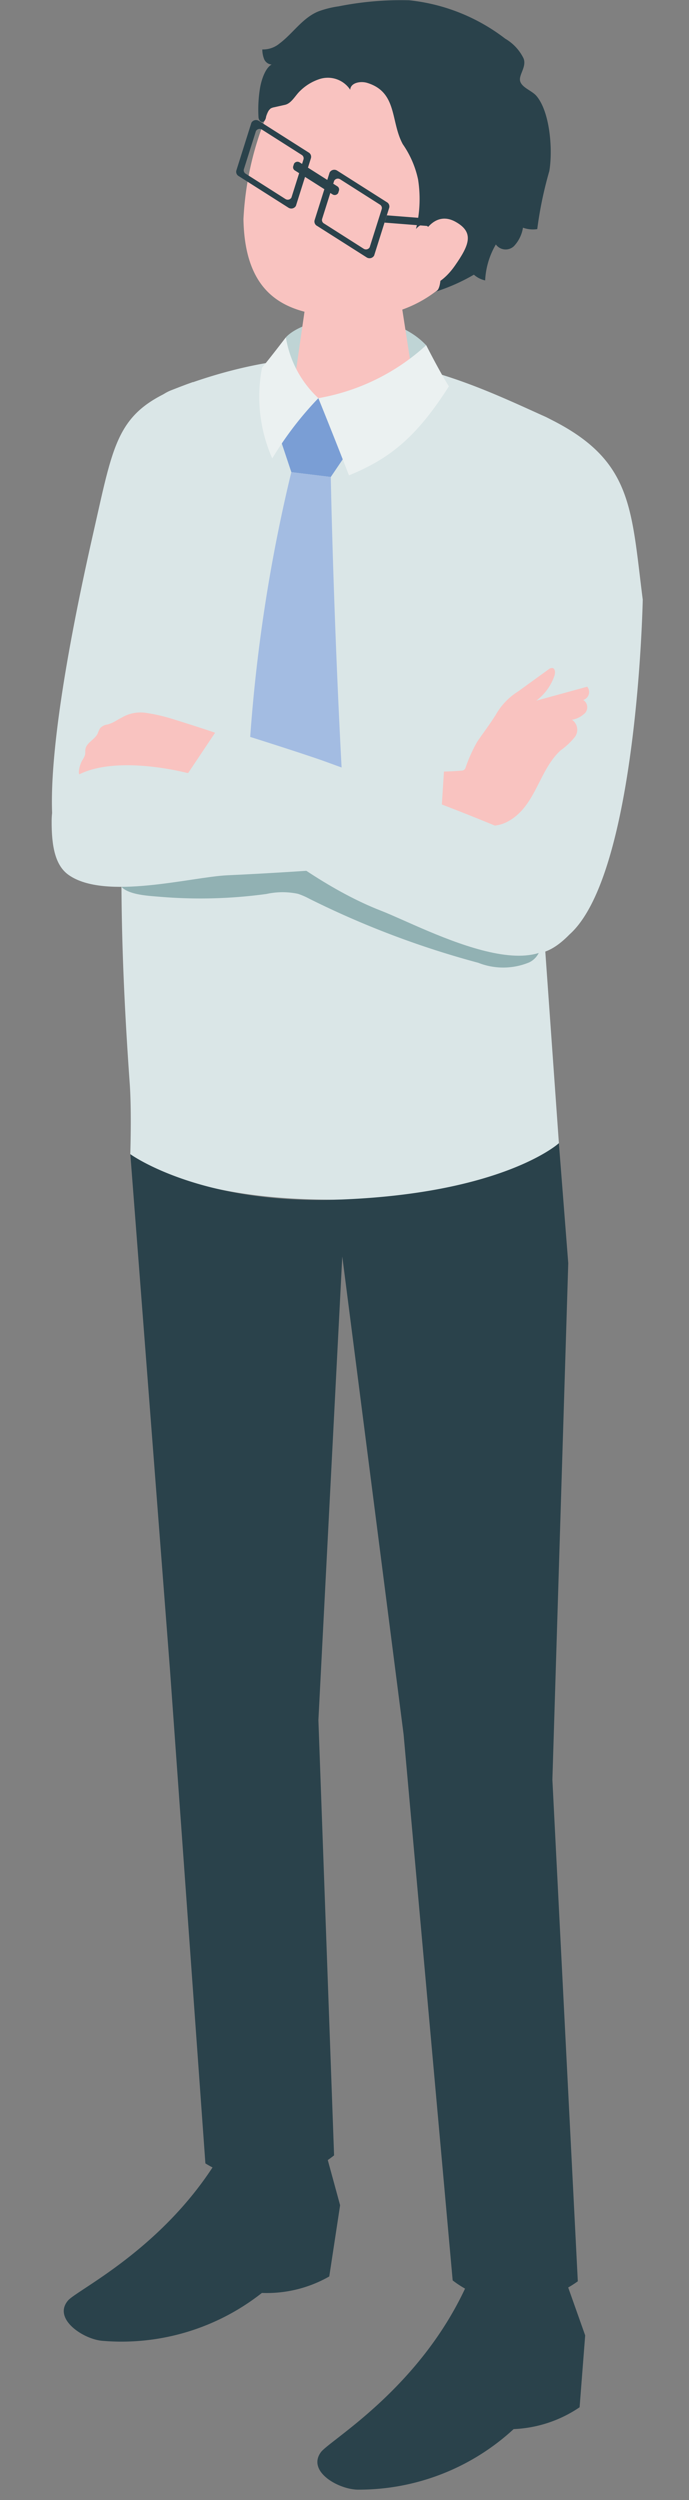 <svg xmlns="http://www.w3.org/2000/svg" width="40" height="145" viewBox="0 0 40 145">
  <rect x="0" y="0" width="40" height="145" fill="#808080" stroke="none"/>
  <g id="グループ_2586" data-name="グループ 2586" transform="translate(-278 -1437)">
    <g id="グループ_2032" data-name="グループ 2032" transform="translate(-352.155 1360.649)">
      <path id="パス_4315" data-name="パス 4315" d="M1064.042,571.534s-1.742-1.8,2-18.287c1.287-5.668,1.373-7.2,5.779-8.742,3.817,4.563-2.788,27.44-2.788,27.44Z" transform="translate(-430.469 -445.995)" fill="#dae6e7"/>
      <path id="パス_4316" data-name="パス 4316" d="M1096.593,587.31l-.88-12.389,2.7-24.523a4.738,4.738,0,0,0-2.8-5.308c-5.3-2.4-11.512-5.38-21.531-1.448-1.372.539-1.885,2.192-2.359,3.584a14.7,14.7,0,0,0-.781,5.231l.111,3.039q.074,8.694.148,17.387c.032,3.674.215,7.3.476,10.962.115,1.611.033,4.1.033,4.1s3.015,2.686,11.949,2.639c9.732-.052,12.929-3.276,12.929-3.276" transform="translate(-433.991 -444.656)" fill="#dae6e7"/>
      <path id="パス_4317" data-name="パス 4317" d="M1107.864,757.321l1.1,3.1-.324,4.168a7.355,7.355,0,0,1-3.83,1.266,13.254,13.254,0,0,1-8.984,3.512c-1.115.024-3.038-1.03-2.207-2.171.513-.7,5.9-3.777,8.593-9.982a26.824,26.824,0,0,1,5.655.109" transform="translate(-444.836 -548.624)" fill="#2a424b"/>
      <path id="パス_4318" data-name="パス 4318" d="M1080.142,742.25l.867,3.176-.629,4.13a7.318,7.318,0,0,1-3.912.956,13.169,13.169,0,0,1-9.215,2.781c-1.113-.065-2.954-1.27-2.041-2.341.563-.66,6.164-3.293,9.3-9.264a26.88,26.88,0,0,1,5.631.562" transform="translate(-431.109 -541.178)" fill="#2a424b"/>
      <path id="パス_4319" data-name="パス 4319" d="M1089.857,538.422c1.212-1.3,5.92-1.892,8.14.458a12.97,12.97,0,0,0,.4,1.894l-4.067,1.46-4.367-.617a23.291,23.291,0,0,1-.1-3.195" transform="translate(-443.104 -442.509)" fill="#bfd4d5"/>
      <path id="パス_4320" data-name="パス 4320" d="M1094.205,531.872c1.751,0,2.682.985,2.682,1.837l.887,5.716c-.081.99-1.764,1.792-3.759,1.792s-3.546-.8-3.466-1.792l.863-5.975c.071-.869,1.042-1.579,2.793-1.579" transform="translate(-443.453 -439.896)" fill="#f9c3c0"/>
      <path id="パス_4321" data-name="パス 4321" d="M1096.23,506.049c4.651,1.794,4.616,5.781,3.013,10.028-2.089,5.533-6.372,5.862-8.447,5.7-2.528-.2-5.583-.672-5.67-5.685a18.121,18.121,0,0,1,2.918-9.006c1.073-1.335,3.535-2.833,8.186-1.039" transform="translate(-440.837 -427.033)" fill="#f9c3c0"/>
      <path id="パス_4322" data-name="パス 4322" d="M1089.074,548.389l2.305-2.079,1.777,3.013-1.056,1.558-2.289-.28Z" transform="translate(-442.742 -446.866)" fill="#7a9ed5"/>
      <path id="パス_4323" data-name="パス 4323" d="M1088.072,554.607l2.289.28s.185,9.734.8,19.861c.056.926-3.214,3.108-3.214,3.108s-2.5-2.375-2.477-3.287a93.621,93.621,0,0,1,2.6-19.962" transform="translate(-441.003 -450.872)" fill="#a3bce2"/>
      <path id="パス_4324" data-name="パス 4324" d="M1092.124,506.877c.017-.414.6-.524.995-.4,1.756.545,1.338,2.235,2.057,3.553a5.623,5.623,0,0,1,.887,2.045,7.32,7.32,0,0,1-.121,2.873c1.18-1.382,1.87,3.4,1.139,3.635a11.063,11.063,0,0,0,2.223-.986,1.425,1.425,0,0,0,.653.333,4.56,4.56,0,0,1,.622-2.085.7.7,0,0,0,1.048.1,2.017,2.017,0,0,0,.526-1.073,1.688,1.688,0,0,0,.829.083,22.432,22.432,0,0,1,.7-3.364c.206-1.2.053-3.409-.742-4.355-.258-.308-.819-.469-.944-.839s.391-.847.189-1.349a2.7,2.7,0,0,0-1.064-1.139,11.019,11.019,0,0,0-5.572-2.226,18.412,18.412,0,0,0-4.094.351,5.663,5.663,0,0,0-1.175.293c-.923.373-1.478,1.276-2.259,1.862a1.5,1.5,0,0,1-1,.346,1.521,1.521,0,0,0,.105.56.515.515,0,0,0,.435.315c-.394.213-.614.98-.678,1.393a7.691,7.691,0,0,0-.083,1.669c.01.139.117.3.253.264.1-.024.152-.142.179-.246a.8.8,0,0,1,.277-.534.7.7,0,0,1,.209-.07l.62-.139c.38-.085.6-.552.882-.812a2.861,2.861,0,0,1,1.075-.666,1.559,1.559,0,0,1,1.831.607" transform="translate(-441.637 -425.316)" fill="#2a424b"/>
      <path id="パス_4325" data-name="パス 4325" d="M1096.94,666.76l.921-29.958-.544-6.959s-3.241,2.956-12.929,3.276c-7.969.263-11.95-2.64-11.95-2.64l2.3,29.89,2.057,28.641a5.738,5.738,0,0,0,3.519.847,5.992,5.992,0,0,0,3.952-1.312l-.91-25.245,1.386-26.888,3.559,27.71,2.85,31.674a5.792,5.792,0,0,0,3.594,1.215,6.134,6.134,0,0,0,3.671-1.163Z" transform="translate(-434.716 -487.189)" fill="#2a424b"/>
      <path id="パス_4326" data-name="パス 4326" d="M1093.528,543.442s.948,2.334,1.778,4.478c2.308-.947,3.885-2.152,5.8-5.164-.552-.876-1.317-2.387-1.317-2.387a12.418,12.418,0,0,1-6.256,3.073" transform="translate(-444.891 -443.999)" fill="#ebf1f1"/>
      <path id="パス_4327" data-name="パス 4327" d="M1118.749,580.655s-.792-3.495-2.095-8.689c.786,7.468,1.1,8.647,1.822,11.162Z" transform="translate(-456.05 -459.251)" fill="#004595"/>
      <path id="パス_4328" data-name="パス 4328" d="M1090.347,543.015a6.141,6.141,0,0,1-1.885-3.53s-.886,1.162-1.384,1.761a8.861,8.861,0,0,0,.593,5.264,19.7,19.7,0,0,1,2.676-3.494" transform="translate(-441.71 -443.572)" fill="#ebf1f1"/>
      <path id="パス_4329" data-name="パス 4329" d="M1112.645,575.81l1.319-8.823a59.461,59.461,0,0,1,1.95-18.6c5.1,2.421,4.978,5.194,5.671,10.608,0,0-.3,15.9-4.252,19.42-3.453,3.541-4.689-2.605-4.689-2.605" transform="translate(-454.115 -447.869)" fill="#dae6e7"/>
      <path id="パス_4330" data-name="パス 4330" d="M1109.882,579.327a3.8,3.8,0,0,1,1.329-1.409l1.759-1.272a.326.326,0,0,1,.222-.086c.176.024.182.278.126.446a3.036,3.036,0,0,1-1.058,1.451l2.959-.812a.483.483,0,0,1-.232.77.5.5,0,0,1,.115.749,1.432,1.432,0,0,1-.766.4.7.7,0,0,1,.172.99,4.076,4.076,0,0,1-.825.778c-1.29,1.167-1.444,3.286-3.11,4.152-1.087.565-2.334-.057-3.477.042-.176.015-.618.208-.766.15-.261-.1-.186-.6-.19-.849a21.473,21.473,0,0,1,.145-2.263,14.516,14.516,0,0,0,1.636-.052.3.3,0,0,0,.142-.037.289.289,0,0,0,.095-.133,8.484,8.484,0,0,1,.677-1.505c.345-.508.721-1,1.047-1.517" transform="translate(-450.974 -461.468)" fill="#f9c3c0"/>
      <path id="パス_4331" data-name="パス 4331" d="M1069.128,581.853c-.1.055-.208.114-.309.174a1.924,1.924,0,0,1-.5.219.682.682,0,0,0-.435.226,2.184,2.184,0,0,0-.133.3c-.171.353-.653.525-.711.912-.016.1,0,.21-.019.311a1.213,1.213,0,0,1-.167.332c-.1.172-.289.7-.133.881.12.143.663-.031.858-.059.69-.1,1.383-.186,2.08-.223a8.641,8.641,0,0,1,4.014.6,10.7,10.7,0,0,0,1.13-2.711c.008-.041-2.58-.856-2.821-.926a9.937,9.937,0,0,0-1.455-.323,2.146,2.146,0,0,0-1.395.288" transform="translate(-431.927 -463.875)" fill="#f9c3c0"/>
      <path id="パス_4332" data-name="パス 4332" d="M1101.086,525.81l3.158.248-.133.422-3.158-.248Z" transform="translate(-448.474 -436.97)" fill="#2a424b"/>
      <path id="パス_4333" data-name="パス 4333" d="M1107.188,526.289l1.578,1.4c.155.025.249.135.214.248a.329.329,0,0,1-.368.17l-1.557-1.4Z" transform="translate(-451.418 -437.202)" fill="#2a424b"/>
      <path id="パス_4334" data-name="パス 4334" d="M1093.25,521.222l-2.176-1.381a.233.233,0,0,0-.328.082l-.046.145a.217.217,0,0,0,.109.25l2.176,1.381a.234.234,0,0,0,.328-.082l.045-.145a.218.218,0,0,0-.109-.25" transform="translate(-443.523 -434.073)" fill="#2a424b"/>
      <path id="パス_4335" data-name="パス 4335" d="M1097.426,522.91l-.873,2.768a.308.308,0,0,1-.432.109l-2.88-1.828a.287.287,0,0,1-.145-.331l.873-2.769a.309.309,0,0,1,.433-.109l2.88,1.828a.287.287,0,0,1,.145.332m-.549-.193-2.3-1.462a.246.246,0,0,0-.346.087l-.7,2.215a.229.229,0,0,0,.116.265l2.3,1.463a.247.247,0,0,0,.346-.087l.7-2.215a.23.23,0,0,0-.116-.265" transform="translate(-444.677 -434.506)" fill="#2a424b"/>
      <path id="パス_4336" data-name="パス 4336" d="M1088.65,517.337l-.873,2.768a.308.308,0,0,1-.433.109l-2.88-1.828a.287.287,0,0,1-.145-.332l.873-2.768a.309.309,0,0,1,.433-.109l2.88,1.828a.287.287,0,0,1,.144.332m-.548-.193-2.3-1.462a.246.246,0,0,0-.346.087l-.7,2.215a.23.23,0,0,0,.116.265l2.3,1.462a.247.247,0,0,0,.346-.087l.7-2.214a.23.23,0,0,0-.116-.265" transform="translate(-440.442 -431.816)" fill="#2a424b"/>
      <path id="パス_4337" data-name="パス 4337" d="M1104.231,527.2s.677-1.548,1.956-.829c1.093.613.781,1.354-.051,2.544s-1.874,1.512-2.675,1.168.77-2.883.77-2.883" transform="translate(-449.575 -437.15)" fill="#f9c3c0"/>
      <path id="パス_4338" data-name="パス 4338" d="M1073.389,599.746a28.238,28.238,0,0,0,6.287-.155,4.334,4.334,0,0,1,1.829-.008,4.12,4.12,0,0,1,.649.281,52.267,52.267,0,0,0,9.818,3.719,3.94,3.94,0,0,0,2.957-.024,1.187,1.187,0,0,0,.654-1.284c-.166-.519-.778-.725-1.309-.845-1.436-.325-2.895-.563-4.3-.994-3.249-.992-6.222-3-9.607-3.28a19.412,19.412,0,0,0-3.046.065,36.017,36.017,0,0,0-5.056.614c-.514.112-1.581.585-1.063,1.281.392.527,1.615.58,2.191.631" transform="translate(-434.05 -471.393)" fill="#91b1b3"/>
      <path id="パス_4339" data-name="パス 4339" d="M1086.058,592.932l.354-5.568-14.938.5s-7.828-2.09-7.863,2.763c-.011,1.519.215,2.607.983,3.151,2.109,1.495,7.151.114,9.214.021,5.956-.271,12.249-.864,12.249-.864" transform="translate(-430.457 -466.684)" fill="#dae6e7"/>
      <path id="パス_4340" data-name="パス 4340" d="M1078.918,585.854l1.787-2.672s4.768,1.486,6.241,2.025c3.588,1.314,6.638,2.375,10.162,3.851,1.823.763,4.124,1.434,3.925,4.552-.362,5.677-8.29,1.244-10.918.224-5.557-2.158-11.2-7.981-11.2-7.981" transform="translate(-437.842 -464.665)" fill="#dae6e7"/>
    </g>
    <rect id="長方形_548" data-name="長方形 548" width="40" height="145" transform="translate(278 1437)" fill="none"/>
  </g>
</svg>
